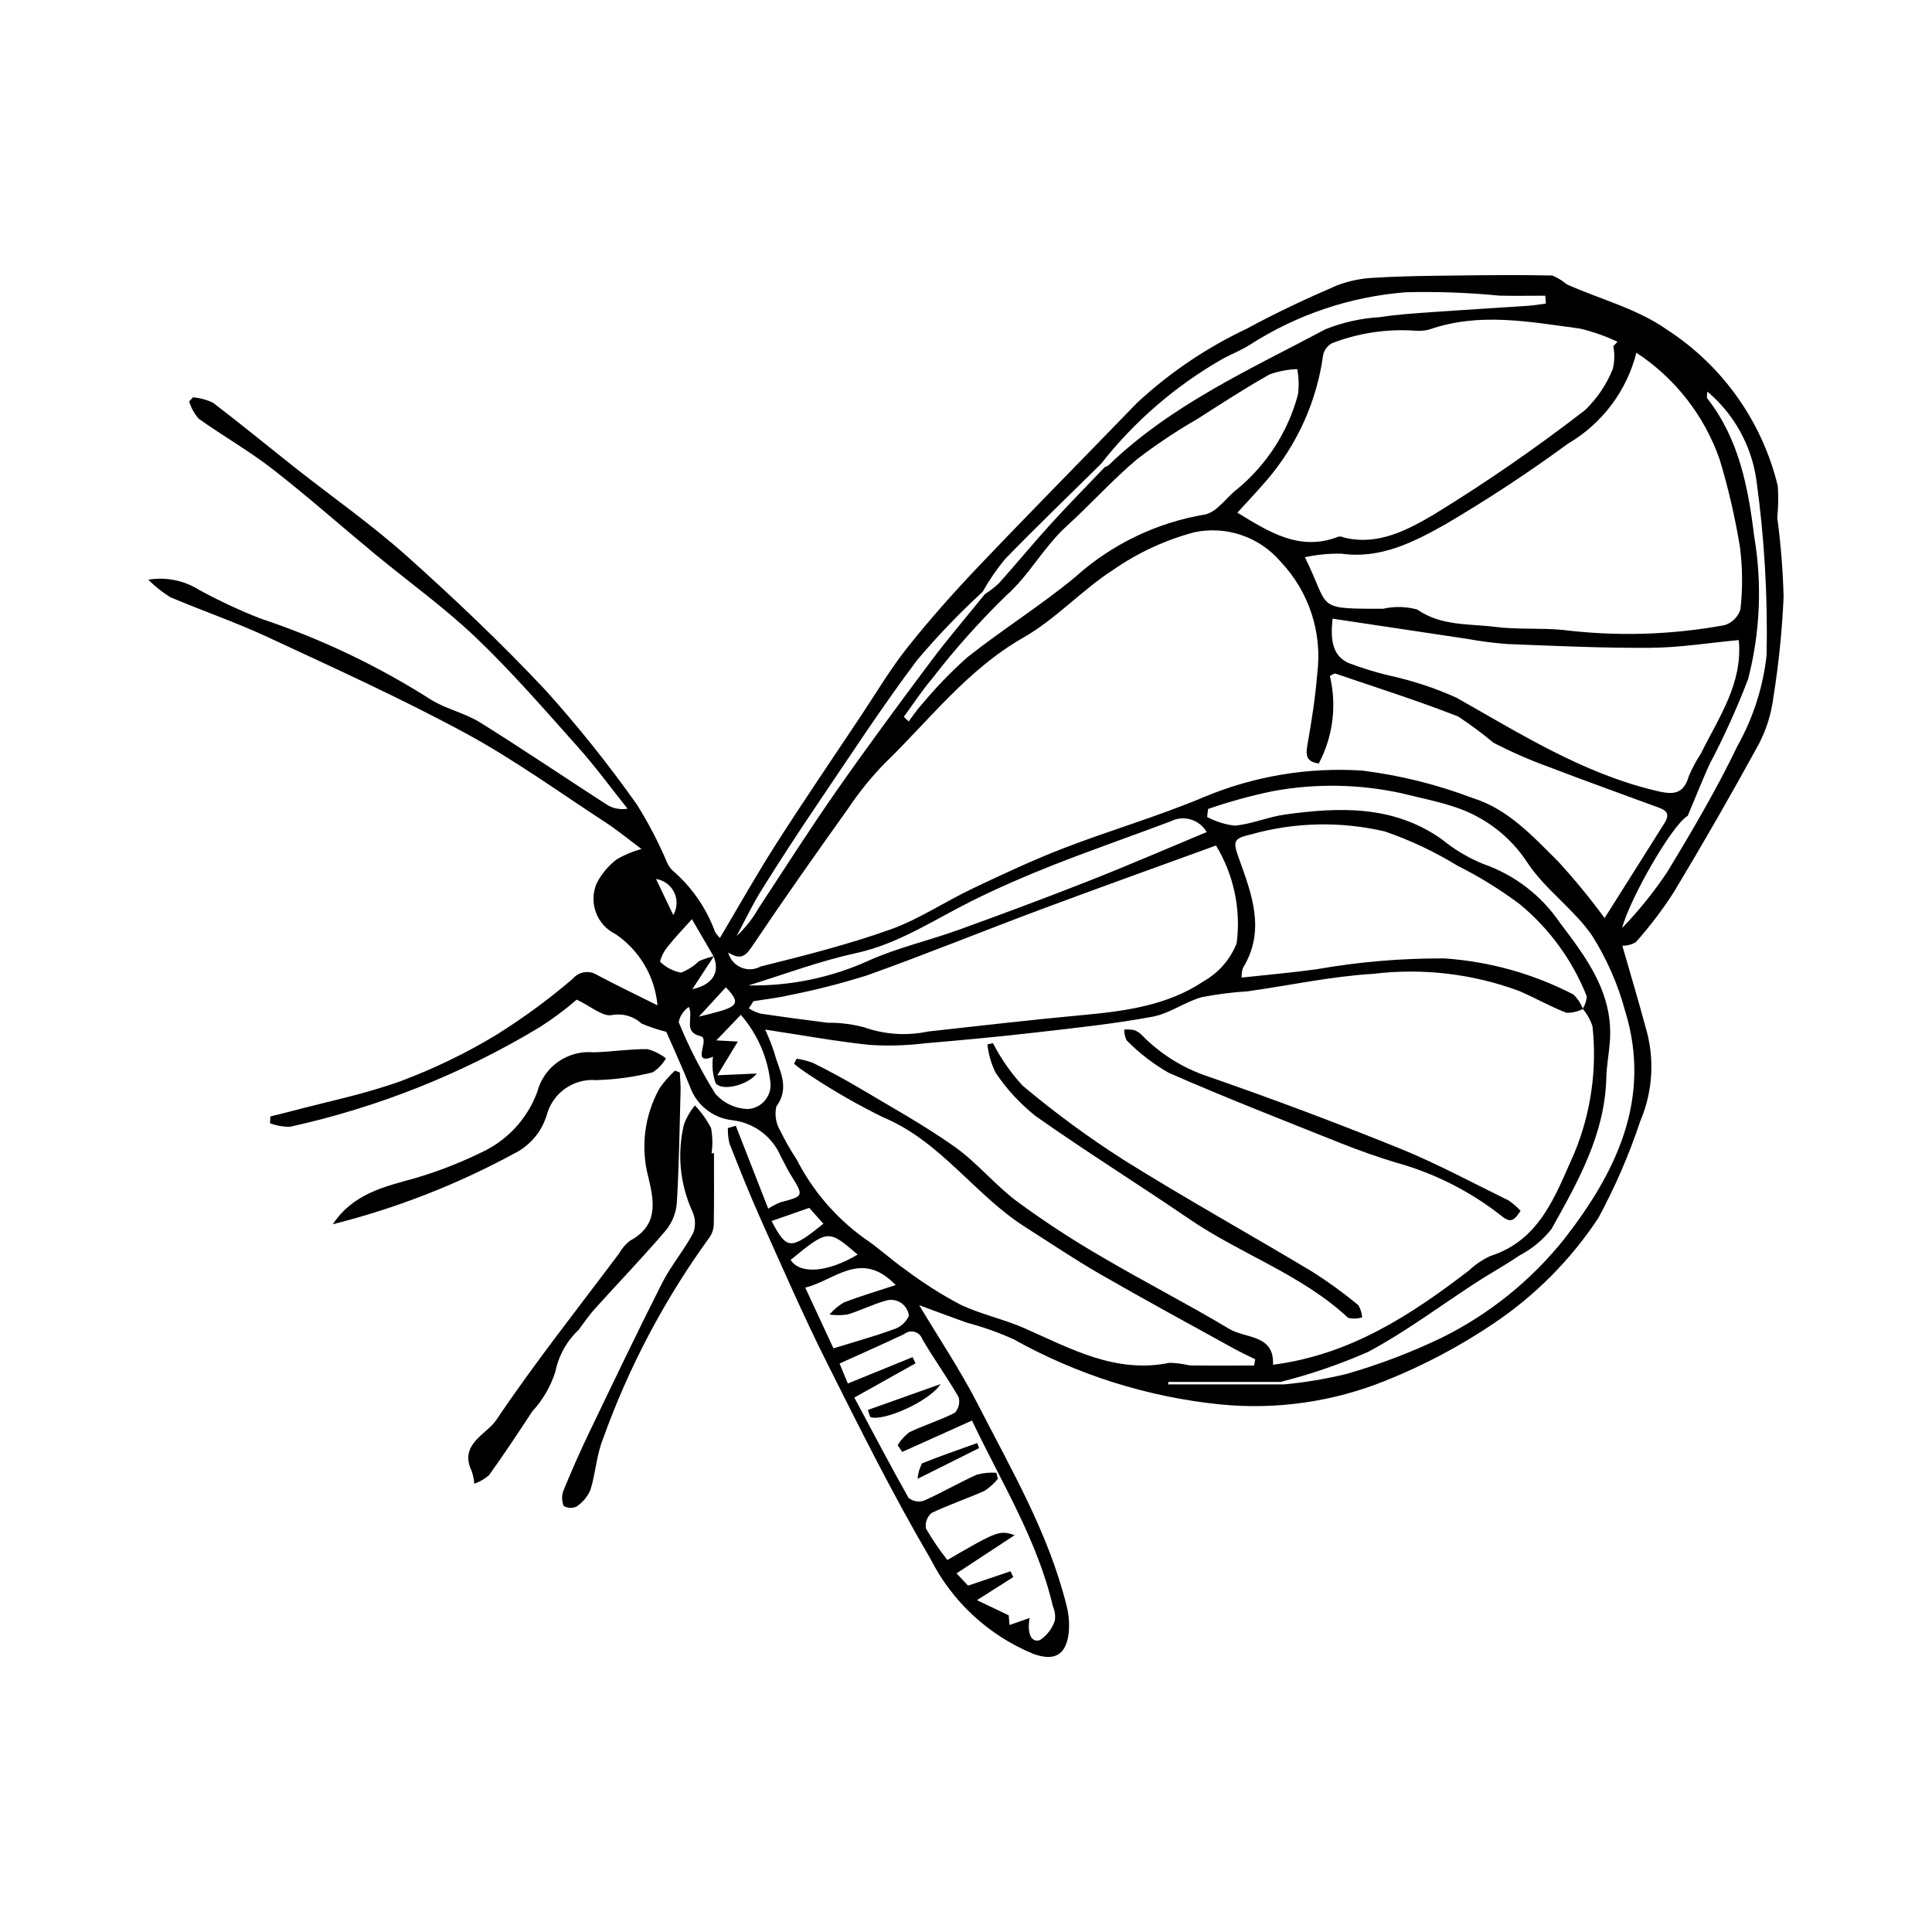 <?xml version="1.0" encoding="UTF-8"?>
<!-- Uploaded to: SVG Repo, www.svgrepo.com, Generator: SVG Repo Mixer Tools -->
<svg fill="#000000" width="800px" height="800px" version="1.1" viewBox="144 144 512 512" xmlns="http://www.w3.org/2000/svg">
 <g>
  <path d="m573.93 394.62c1.953 6.805 4.156 14.137 6.148 21.527 2.481 8.242 1.98 17.094-1.406 25.008-2.945 8.848-6.656 17.422-11.09 25.621-7.328 11.094-16.793 20.613-27.836 28.012-8.953 6.027-18.52 11.086-28.539 15.094-13.891 5.621-28.938 7.781-43.848 6.301-19.242-1.957-37.875-7.836-54.758-17.273-4.019-1.809-8.184-3.285-12.445-4.41-3.957-1.406-7.887-2.894-12.555-4.609 5.336 8.934 10.957 17.301 15.516 26.211 8.844 17.285 18.746 34.156 23.492 53.25v-0.004c0.672 2.519 0.867 5.137 0.57 7.727-0.812 5.762-3.969 7.144-9.355 5.211v-0.004c-11.828-4.867-21.512-13.828-27.277-25.246-9.918-16.906-18.68-34.508-27.473-52.047-6.231-12.43-11.785-25.207-17.48-37.902-2.949-6.578-5.609-13.293-8.258-20-0.332-1.352-0.48-2.742-0.441-4.137l2.098-0.613 8.598 21.973c1.016-0.676 2.102-1.242 3.238-1.691 6.262-1.648 6.25-1.602 2.656-7.387-0.945-1.527-1.676-3.188-2.562-4.754v0.004c-1.09-2.578-2.836-4.82-5.07-6.504-2.231-1.684-4.867-2.75-7.644-3.09-5.227-0.531-9.672-4.043-11.398-9.008-2.129-5.293-4.512-10.484-6.231-14.445v0.004c-2.246-0.551-4.438-1.281-6.562-2.191-2.09-1.926-4.957-2.762-7.75-2.266-2.441 0.613-5.785-2.371-9.422-4.066l-0.004-0.004c-3.113 2.688-6.418 5.144-9.887 7.352-20.48 12.328-42.836 21.234-66.184 26.359-1.781-0.012-3.551-0.328-5.223-0.945l0.117-1.816c1.652-0.41 3.312-0.797 4.961-1.234 9.918-2.648 20.066-4.664 29.68-8.16h-0.004c8.738-3.269 17.156-7.344 25.145-12.168 7.16-4.465 13.977-9.465 20.387-14.957 1.602-1.879 4.344-2.289 6.422-0.961 4.926 2.625 9.969 5.031 15.988 8.043-0.684-7.637-4.754-14.562-11.098-18.871-5.019-2.434-7.227-8.395-5-13.512 1.281-2.473 3.098-4.633 5.312-6.32 2.051-1.195 4.25-2.117 6.543-2.734-3.609-2.691-6.418-5.023-9.453-7-12.34-8.031-24.332-16.738-37.246-23.723-17.09-9.242-34.84-17.281-52.473-25.484-8.379-3.898-17.168-6.898-25.684-10.52-2.117-1.316-4.082-2.871-5.848-4.633 4.672-0.785 9.473 0.176 13.484 2.699 5.25 2.871 10.676 5.406 16.25 7.586 15.98 5.316 31.242 12.594 45.434 21.664 4.016 2.387 8.84 3.43 12.793 5.894 11.367 7.086 22.457 14.609 33.719 21.871 1.602 0.949 3.492 1.289 5.324 0.961-4.363-5.465-8.492-11.141-13.148-16.344-8.789-9.836-17.449-19.852-26.973-28.945-8.379-8.004-17.891-14.812-26.848-22.219-9.051-7.484-17.848-15.289-27.113-22.496-6.231-4.844-13.164-8.777-19.598-13.375l0.008 0.004c-1.137-1.328-1.992-2.871-2.508-4.539l1.023-1.094v0.004c1.844 0.148 3.644 0.633 5.312 1.434 7.402 5.629 14.578 11.555 21.883 17.316 9.867 7.785 20.219 15.027 29.566 23.395 12.676 11.344 25.062 23.098 36.695 35.5v-0.004c8.648 9.609 16.727 19.723 24.188 30.285 3.008 4.797 5.637 9.82 7.859 15.027 0.336 0.902 0.863 1.719 1.543 2.394 5.106 4.375 9 9.992 11.309 16.309 0.371 0.586 0.797 1.129 1.277 1.625 5.008-8.414 9.703-16.789 14.863-24.859 7.285-11.398 14.906-22.586 22.41-33.844 4.086-6.133 7.856-12.523 12.426-18.277 5.898-7.426 12.23-14.539 18.77-21.414 13.898-14.602 28.074-28.938 42.094-43.43 8.617-7.996 18.414-14.617 29.047-19.637 7.766-4.215 15.797-7.984 23.914-11.48 3.324-1.262 6.84-1.957 10.398-2.051 6.969-0.438 13.965-0.484 20.953-0.57 8.578-0.105 17.164-0.191 25.738-0.008 1.391 0.586 2.684 1.383 3.836 2.356 8.914 3.965 18.82 6.504 26.602 12.035v0.004c14.695 9.531 25.176 24.328 29.297 41.348 0.203 2.801 0.16 5.613-0.129 8.406 0.934 6.965 1.492 13.973 1.68 21-0.391 8.965-1.301 17.902-2.727 26.766-0.543 4.242-1.824 8.359-3.785 12.16-7.254 13.27-14.785 26.391-22.59 39.355-2.996 4.668-6.352 9.09-10.043 13.227-1.09 0.648-2.336 0.98-3.602 0.957zm-240.81 2.848-5.754-9.871c-2.391 2.676-4.527 4.875-6.422 7.269v-0.004c-0.957 1.168-1.652 2.523-2.043 3.977 1.527 1.512 3.473 2.531 5.586 2.926 1.77-0.695 3.387-1.734 4.758-3.055 1.266-0.559 2.586-0.992 3.938-1.293l-5.711 8.727c5.242-1.09 7.422-4.359 5.648-8.676zm71.289-96.637c-6.156 5.66-11.949 11.699-17.348 18.086-9.23 12.27-17.625 25.172-26.242 37.898-5.125 7.566-10.109 15.227-14.957 22.98-2.457 3.93-4.441 8.156-6.641 12.246 2.281-2.117 4.227-4.574 5.762-7.281 6.832-10.383 13.5-20.883 20.617-31.066 8.109-11.605 16.527-23 25.012-34.34 4.578-6.121 9.57-11.934 14.379-17.883h-0.004c1.352-0.863 2.617-1.852 3.785-2.949 4.633-5.184 9.055-10.562 13.734-15.707 4.66-5.121 9.531-10.051 14.312-15.062 0.316-0.078 0.617-0.207 0.887-0.387 16.641-16.094 37.547-25.465 57.582-36.121l0.004-0.004c4.613-1.832 9.496-2.914 14.453-3.203 4.504-0.707 9.082-0.988 13.637-1.316 8.57-0.613 17.148-1.109 25.719-1.691 1.535-0.105 3.055-0.391 4.582-0.59l-0.168-2.078c-4.074 0-8.152 0.09-12.227-0.02h0.008c-8.234-0.809-16.512-1.105-24.781-0.891-14.68 1.156-28.848 5.926-41.234 13.883-2.207 1.438-4.719 2.398-7.055 3.644-12.535 7.113-23.555 16.609-32.449 27.949-8.512 8.402-17.129 16.699-25.461 25.273-2.219 2.695-4.195 5.586-5.906 8.629zm79.871 210.05c5.559-0.523 11.07-1.441 16.492-2.754 8.727-2.5 17.223-5.734 25.402-9.668 12.621-6.262 23.707-15.223 32.477-26.246 13.664-17.605 23.191-37.062 16.012-60.359h-0.004c-1.902-7.035-4.848-13.742-8.738-19.906-4.801-6.973-12.293-12.109-17-19.129v0.004c-4.516-7.035-11.316-12.301-19.258-14.914-4.617-1.566-9.457-2.481-14.195-3.68-11.223-2.457-22.82-2.652-34.117-0.574-5.832 1.207-11.578 2.785-17.203 4.734l-0.246 2.121c2.285 1.223 4.781 2.004 7.356 2.297 4.508-0.434 8.855-2.336 13.363-2.961 14.457-1.996 28.73-2.457 41.512 6.594h-0.004c3.301 2.715 6.992 4.91 10.949 6.519 8.258 2.867 15.375 8.32 20.293 15.551 7.184 9.453 14.316 18.914 13.242 31.793-0.258 3.098-0.844 6.176-0.918 9.273-0.359 15.016-7.539 27.609-14.543 40.141-2.34 2.938-5.273 5.348-8.609 7.07-3.606 2.492-7.484 4.586-11.168 6.973-9.617 6.227-18.828 13.203-28.906 18.547h0.004c-7.465 3.269-15.184 5.914-23.082 7.91h-29.777l-0.035 0.664zm79.145-99.547c0.641-0.988 1.016-2.121 1.082-3.297-3.758-9.504-9.859-17.898-17.742-24.406-5.18-3.883-10.699-7.297-16.492-10.195-6.066-3.723-12.52-6.766-19.25-9.086-11.688-2.742-23.879-2.481-35.438 0.762-4.617 1.066-4.941 1.684-3.324 6.195 3.434 9.574 7.262 19.227 1.121 29.227v0.004c-0.258 0.816-0.367 1.676-0.332 2.531 6.879-0.75 13.355-1.309 19.789-2.191 11.219-1.98 22.594-2.945 33.984-2.883 11.902 0.812 23.512 4.059 34.109 9.531 1.141 1.074 2.016 2.398 2.551 3.871-1.352 0.688-2.856 1.031-4.371 1-4.277-1.664-8.305-3.953-12.523-5.781-12.344-4.566-25.602-6.121-38.668-4.539-11.117 0.664-22.133 3.062-33.199 4.625-4.109 0.254-8.199 0.773-12.238 1.562-4.492 1.262-8.551 4.34-13.066 5.18-10.059 1.867-20.273 2.953-30.453 4.121-9.918 1.141-19.863 2.082-29.812 2.918-4.852 0.598-9.746 0.742-14.621 0.434-9.008-0.938-17.945-2.586-27.758-4.066 0.914 1.969 1.719 3.988 2.406 6.047 1.211 4.691 4.359 9.184 0.547 14.355-0.473 2.168-0.109 4.438 1.02 6.352 1.285 2.637 2.746 5.188 4.363 7.637 4.18 8.184 10.219 15.273 17.633 20.703 3.938 2.602 7.418 5.891 11.297 8.594 4.527 3.414 9.316 6.465 14.32 9.125 5.426 2.625 11.512 3.859 17.047 6.293 12.312 5.41 24.203 12.152 38.531 9.203 1.793 0.051 3.574 0.281 5.32 0.684 5.699 0.102 11.402 0.035 17.102 0.035l0.281-1.668c-1.836-0.91-3.707-1.75-5.496-2.738-11.848-6.547-23.754-12.996-35.484-19.75-6.789-3.906-13.293-8.301-19.91-12.504-13.406-8.508-22.352-22.656-37.562-29.059l-0.004 0.008c-7.051-3.453-13.855-7.379-20.375-11.75-1.168-0.773-2.297-1.605-3.379-2.492l0.684-1.363c1.5 0.223 2.977 0.605 4.398 1.145 4.078 2.055 8.125 4.188 12.043 6.523 8.547 5.098 17.305 9.918 25.41 15.656 5.984 4.238 10.746 10.18 16.637 14.574 7.254 5.312 14.793 10.23 22.582 14.73 11.082 6.523 22.559 12.379 33.586 18.988 4.363 2.613 11.992 1.43 11.586 9.492 20.488-2.629 36.547-13.172 51.98-25.012l-0.004-0.004c1.664-1.57 3.574-2.856 5.652-3.805 13.312-4.266 17.273-16.324 22.188-27.145 4.422-10.648 6.094-22.242 4.859-33.707-0.547-1.715-1.434-3.301-2.606-4.664zm-69.938-65c-3.43-0.477-3.469-2.285-3-4.965 1.094-6.246 2.102-12.531 2.594-18.848h0.004c1.383-10.84-2.176-21.727-9.691-29.656-2.742-3.219-6.293-5.644-10.289-7.023-3.996-1.383-8.289-1.668-12.434-0.828-7.746 2.043-15.074 5.426-21.656 9.992-8.332 5.367-15.234 13.074-23.789 17.949-14.891 8.484-24.938 21.895-36.844 33.41-3.535 3.641-6.734 7.598-9.559 11.816-8.523 11.957-17.004 23.957-25.191 36.145-1.781 2.652-3.016 4.434-6.652 2.078l0.004 0.004c0.445 1.773 1.691 3.238 3.371 3.969 1.676 0.73 3.598 0.645 5.203-0.238 11.547-2.879 23.145-5.801 34.34-9.789 7.606-2.711 14.488-7.383 21.844-10.875 7.969-3.785 15.98-7.547 24.207-10.719 12.34-4.758 25.109-8.457 37.277-13.594h-0.004c13.227-5.512 27.551-7.887 41.848-6.941 10 1.254 19.809 3.695 29.227 7.277 9.398 2.918 15.984 10.207 22.707 16.883v0.004c4.344 4.746 8.426 9.723 12.23 14.914 5.363-8.5 10.668-16.871 15.926-25.266 1.906-3.039-0.559-3.629-2.594-4.379-9.332-3.445-18.703-6.789-27.988-10.355-5.078-1.832-10.031-4-14.828-6.488-2.973-2.484-6.09-4.801-9.328-6.934-10.707-4.199-21.695-7.668-32.59-11.391-0.504 0.133-0.977 0.363-1.395 0.68 1.863 7.824 0.812 16.059-2.949 23.168zm-3.676-54.66c6.531 13.121 2.727 13.609 18.258 13.66 0.824 0.004 1.645-0.012 2.469-0.012h-0.004c2.981-0.668 6.074-0.602 9.02 0.199 6.441 4.445 13.715 3.734 20.684 4.609 5.914 0.746 11.973 0.246 17.918 0.805 14.27 1.762 28.719 1.34 42.859-1.258 2.008-0.621 3.586-2.191 4.223-4.195 0.613-5.469 0.57-10.992-0.125-16.453-1.277-7.836-3.066-15.582-5.359-23.184-4.027-11.637-11.797-21.609-22.094-28.363-2.57 10.121-9.086 18.793-18.098 24.07-10.531 7.719-21.449 14.898-32.711 21.508-8.25 4.609-17.035 9.129-27.359 7.672-3.254-0.07-6.504 0.246-9.68 0.941zm81.738-55.949 1.113-1.148c-3.199-1.52-6.551-2.695-9.996-3.508-13.285-1.758-26.637-4.402-39.914 0.27-1.262 0.312-2.566 0.41-3.856 0.289-7.445-0.5-14.91 0.629-21.871 3.312-1.195 0.641-2.059 1.762-2.371 3.078-1.68 12.352-6.918 23.945-15.066 33.375-2.531 2.934-5.199 5.75-7.668 8.469 8.383 5.106 16.562 10.406 26.859 6.336h0.004c0.492-0.039 0.988 0.055 1.438 0.262 8.91 2.215 16.816-2.035 23.59-6.008v0.004c13.914-8.516 27.348-17.789 40.242-27.777 3.203-3.078 5.711-6.801 7.359-10.922 0.469-1.977 0.516-4.035 0.137-6.031zm-227.89 173.61-1.207 1.898c0.941 0.594 1.957 1.055 3.023 1.371 5.938 0.895 11.891 1.676 17.848 2.434v0.004c3.273-0.043 6.539 0.363 9.703 1.207 5.422 1.922 11.27 2.309 16.895 1.117 13.477-1.484 26.945-3.059 40.445-4.309 11.48-1.062 22.914-2.473 32.684-9.059v-0.004c3.957-2.254 7.023-5.797 8.68-10.039 1.168-9-0.766-18.129-5.473-25.887-15.879 5.785-31.277 11.285-46.59 17.008-15.293 5.711-30.422 11.879-45.793 17.371-6.816 2.156-13.746 3.926-20.758 5.305-3.106 0.727-6.305 1.066-9.457 1.582zm261.13-95.711c-7.84 0.73-15.594 1.992-23.359 2.051-12.625 0.098-25.262-0.508-37.883-0.996h-0.004c-3.594-0.262-7.172-0.723-10.719-1.371-11.816-1.754-23.629-3.543-35.676-5.356-0.609 5.606-0.082 9.727 4.18 11.734l0.004-0.004c3.625 1.387 7.34 2.527 11.121 3.41 6.016 1.32 11.883 3.262 17.5 5.789 16.922 9.555 33.352 19.965 52.578 24.602 4.219 1.016 7.508 1.547 9.008-3.754 0.898-2.109 1.977-4.133 3.231-6.051 4.738-9.582 11.141-18.629 10.02-30.055zm-221.27 20.336 1.293 1.23c1.09-1.438 2.07-2.977 3.293-4.293 3.746-4.523 7.824-8.758 12.203-12.668 9.281-7.371 19.422-13.684 28.543-21.23 9.715-8.766 21.742-14.555 34.652-16.676 1.375-0.414 2.617-1.18 3.606-2.223 1.613-1.359 2.941-3.074 4.609-4.352h0.004c7.902-6.477 13.582-15.266 16.242-25.129 0.312-2.262 0.25-4.559-0.184-6.801-2.512 0.086-4.988 0.562-7.348 1.418-6.539 3.668-12.828 7.785-19.156 11.824h-0.004c-5.516 3.176-10.816 6.711-15.871 10.578-6.613 5.566-12.434 12.062-18.836 17.898-6.047 5.512-9.766 12.871-16.008 18.387-7 6.816-13.512 14.121-19.48 21.855-2.731 3.215-5.051 6.777-7.559 10.18zm33.355 238.81c-0.777 4.055 0.441 6.672 2.723 5.867h0.004c1.859-1.23 3.25-3.051 3.949-5.168 0.184-1.281 0.004-2.582-0.52-3.766-4.117-17.617-13.645-32.848-21.445-49.242-6.352 2.856-12.414 5.582-18.48 8.309l-1.223-1.781h0.004c0.805-1.324 1.848-2.484 3.074-3.422 3.949-1.883 8.18-3.18 12.07-5.16 1.039-1.102 1.43-2.664 1.027-4.125-3.019-5.254-6.602-10.184-9.648-15.426-0.324-0.93-1.086-1.641-2.035-1.902-0.953-0.266-1.973-0.047-2.731 0.582-5.57 2.637-11.211 5.121-17.152 7.812l2.195 5.297 17.164-6.992 0.781 1.645c-5.269 2.945-10.539 5.891-16.223 9.07 4.699 8.797 9.395 17.77 14.367 26.586 1.141 0.914 2.66 1.191 4.051 0.75 4.769-2.117 9.301-4.773 14.059-6.914v-0.004c1.688-0.441 3.438-0.605 5.176-0.488l0.395 1.594c-1 1.234-2.184 2.305-3.508 3.18-4.644 2.082-9.512 3.68-14.086 5.894v-0.004c-1.18 1.02-1.738 2.582-1.473 4.117 1.695 2.906 3.59 5.695 5.672 8.34 13.195-7.684 13.867-7.949 17.828-6.578l-15.398 10.113 3.062 3.254c4.164-1.406 7.703-2.606 11.246-3.801l0.73 1.535-9.633 6.121 8.414 4.004 0.238 2.578zm46.898-208.26h0.004c-1.898-3.324-6.066-4.586-9.488-2.867-10.371 3.918-20.859 7.543-31.176 11.605-7.289 2.871-14.5 6-21.512 9.488-10.113 5.031-19.477 11.414-30.883 13.887-9.664 2.098-19.012 5.652-28.371 8.52 11.047 0.211 21.996-2.062 32.047-6.648 7.559-3.367 15.777-5.231 23.594-8.055 11.648-4.211 23.262-8.535 34.785-13.074 10.316-4.062 20.492-8.48 31.004-12.855zm127.49-4.309c-4.25 2.473-15.43 22.18-17.395 29.746h0.004c4.41-4.582 8.41-9.543 11.949-14.828 6.621-10.914 13.117-21.969 18.641-33.457 4.156-7.418 6.777-15.598 7.707-24.047 0.328-15.59-0.586-31.18-2.738-46.621-1.34-9.051-5.941-17.305-12.938-23.203-0.133 0.562-0.168 1.145-0.105 1.719 8.449 10.699 10.922 23.727 12.477 36.523 2.156 12.609 1.613 25.531-1.594 37.914-2.961 7.758-6.387 15.328-10.266 22.672-1.812 4-3.426 8.09-5.738 13.586zm-233.87 125.02c2.559 5.5 4.758 10.23 7.484 16.102 5.281-1.633 10.699-3.121 15.961-5.043l0.008 0.004c1.773-0.574 3.231-1.859 4.019-3.551-0.145-1.426-0.922-2.707-2.125-3.488-1.199-0.781-2.688-0.98-4.047-0.535-3.438 0.953-6.676 2.617-10.098 3.644h-0.004c-1.582 0.234-3.191 0.242-4.773 0.02 1.078-1.258 2.352-2.332 3.773-3.184 4.242-1.66 8.633-2.941 13.781-4.637-9.184-9.504-16.027-1.273-23.973 0.672zm-12.84-56.727c-2.109 2.856-8.938 4.879-10.875 2.586v0.004c-0.816-2.246-1.062-4.656-0.719-7.019-6.137 2.406-0.523-4.809-3.32-5.473-4.734-1.125-1.738-5-3.086-7.746l0.004-0.004c-1.406 0.938-2.375 2.398-2.691 4.059 2.695 6.566 5.934 12.895 9.68 18.922 2.207 2.535 5.379 4.016 8.738 4.078 3.5-0.25 6.141-3.277 5.914-6.777-0.68-6.731-3.426-13.082-7.871-18.18l-6.496 6.769 5.707 0.305-5.434 8.945c4.406-0.195 7.43-0.332 10.449-0.469zm26.734 47.98c-7.805-6.703-7.805-6.703-17.758 1.406 2.441 3.875 9.746 3.379 17.758-1.402zm-22.816-8.887c4.07 7.695 5.023 7.762 13.734 0.703l-3.75-4.191c-3.371 1.176-6.543 2.285-9.984 3.488zm-19.258-54.16c9.559-2.398 12.02-2.766 7.141-7.781zm-11.359-36.488 4.574 9.562c1.066-1.836 1.156-4.078 0.242-5.992-0.914-1.914-2.719-3.25-4.816-3.57z"/>
  <path d="m324.15 428.2c0.074 1.609 0.254 3.219 0.211 4.824-0.262 9.941-0.398 19.891-1 29.816v-0.004c-0.219 2.668-1.246 5.203-2.945 7.273-6.094 7.125-12.602 13.891-18.883 20.855-1.535 1.699-2.805 3.637-4.195 5.461-3.164 2.984-5.32 6.875-6.172 11.137-1.254 3.894-3.34 7.473-6.109 10.48-3.734 5.691-7.496 11.371-11.461 16.902h-0.004c-1.137 0.996-2.461 1.762-3.894 2.242-0.098-1.152-0.34-2.289-0.711-3.383-3.406-7.106 3.941-9.637 6.543-13.504 10.191-15.16 21.59-29.512 32.555-44.156 0.723-1.297 1.699-2.434 2.875-3.344 7.426-3.973 6.492-10.113 4.879-16.738-2.144-8-1.066-16.523 3-23.738 1.176-1.664 2.519-3.199 4.016-4.582z"/>
  <path d="m333.21 449.62c0 6.305 0.062 12.609-0.055 18.91-0.043 1.281-0.477 2.516-1.238 3.543-11.848 16.328-21.312 34.254-28.117 53.246-1.719 4.258-1.945 9.098-3.328 13.52-0.777 1.805-2.062 3.34-3.699 4.422-1.082 0.504-2.344 0.445-3.371-0.16-0.543-1.277-0.582-2.711-0.109-4.012 2.078-5.098 4.305-10.137 6.68-15.109 6.418-13.363 12.801-26.746 19.5-39.969 2.352-4.641 5.828-8.711 8.266-13.316 0.688-1.898 0.57-3.992-0.32-5.805-3.258-7.207-4.012-15.293-2.141-22.977 0.684-1.801 1.652-3.477 2.871-4.969 1.699 1.785 3.141 3.793 4.281 5.977 0.418 2.207 0.469 4.465 0.152 6.691z"/>
  <path d="m232.21 468.43c5.336-8.07 13.551-9.93 21.762-12.195 5.988-1.758 11.82-4.016 17.43-6.754 6.941-3.141 12.332-8.938 14.969-16.086 1.734-6.711 8.086-11.172 14.988-10.523 4.738-0.125 9.469-0.887 14.199-0.844 1.793 0.469 3.469 1.305 4.922 2.453-0.855 1.504-2.066 2.777-3.527 3.703-4.887 1.23-9.891 1.922-14.926 2.055-6.117-0.5-11.691 3.5-13.184 9.449-1.398 4.414-4.551 8.062-8.719 10.082-15.129 8.195-31.227 14.461-47.914 18.66z"/>
  <path d="m546.97 464.88c-1.727 2.613-2.617 3.371-5.207 1.238-8.254-6.473-17.711-11.238-27.824-14.023-4.828-1.469-9.609-3.141-14.297-5.012-15.34-6.121-30.734-12.125-45.859-18.746v0.004c-4.121-2.348-7.894-5.258-11.215-8.645-0.449-0.887-0.66-1.879-0.621-2.871 0.895-0.051 1.789 0.012 2.668 0.18 0.777 0.285 1.477 0.754 2.035 1.363 4.938 5.027 11.012 8.797 17.711 10.988 16.949 5.883 33.754 12.191 50.406 18.922 9.91 4.012 19.375 9.129 28.996 13.84v-0.004c1.176 0.793 2.25 1.719 3.207 2.766z"/>
  <path d="m407.15 420.45c2.098 4.098 4.742 7.891 7.867 11.273 8.504 7.144 17.469 13.73 26.832 19.707 16.363 10.227 33.258 19.602 49.816 29.523v-0.004c4.281 2.711 8.387 5.691 12.297 8.918 0.602 0.984 0.945 2.106 1.008 3.258-1.199 0.367-2.477 0.41-3.695 0.121-12.32-11.477-28.414-16.844-42.059-26.16-13.512-9.227-27.41-17.898-40.777-27.32-4.106-3.262-7.68-7.137-10.598-11.492-1.156-2.356-1.891-4.894-2.168-7.5z"/>
  <path d="m373.99 517.65 19.266-6.856c-2.848 4.555-15.387 10.09-18.652 8.707z"/>
  <path d="m403.47 527.76c-5.062 2.527-10.125 5.055-16.305 8.145 0.109-1.434 0.516-2.832 1.191-4.106 4.812-1.938 9.73-3.617 14.613-5.375z"/>
 </g>
</svg>